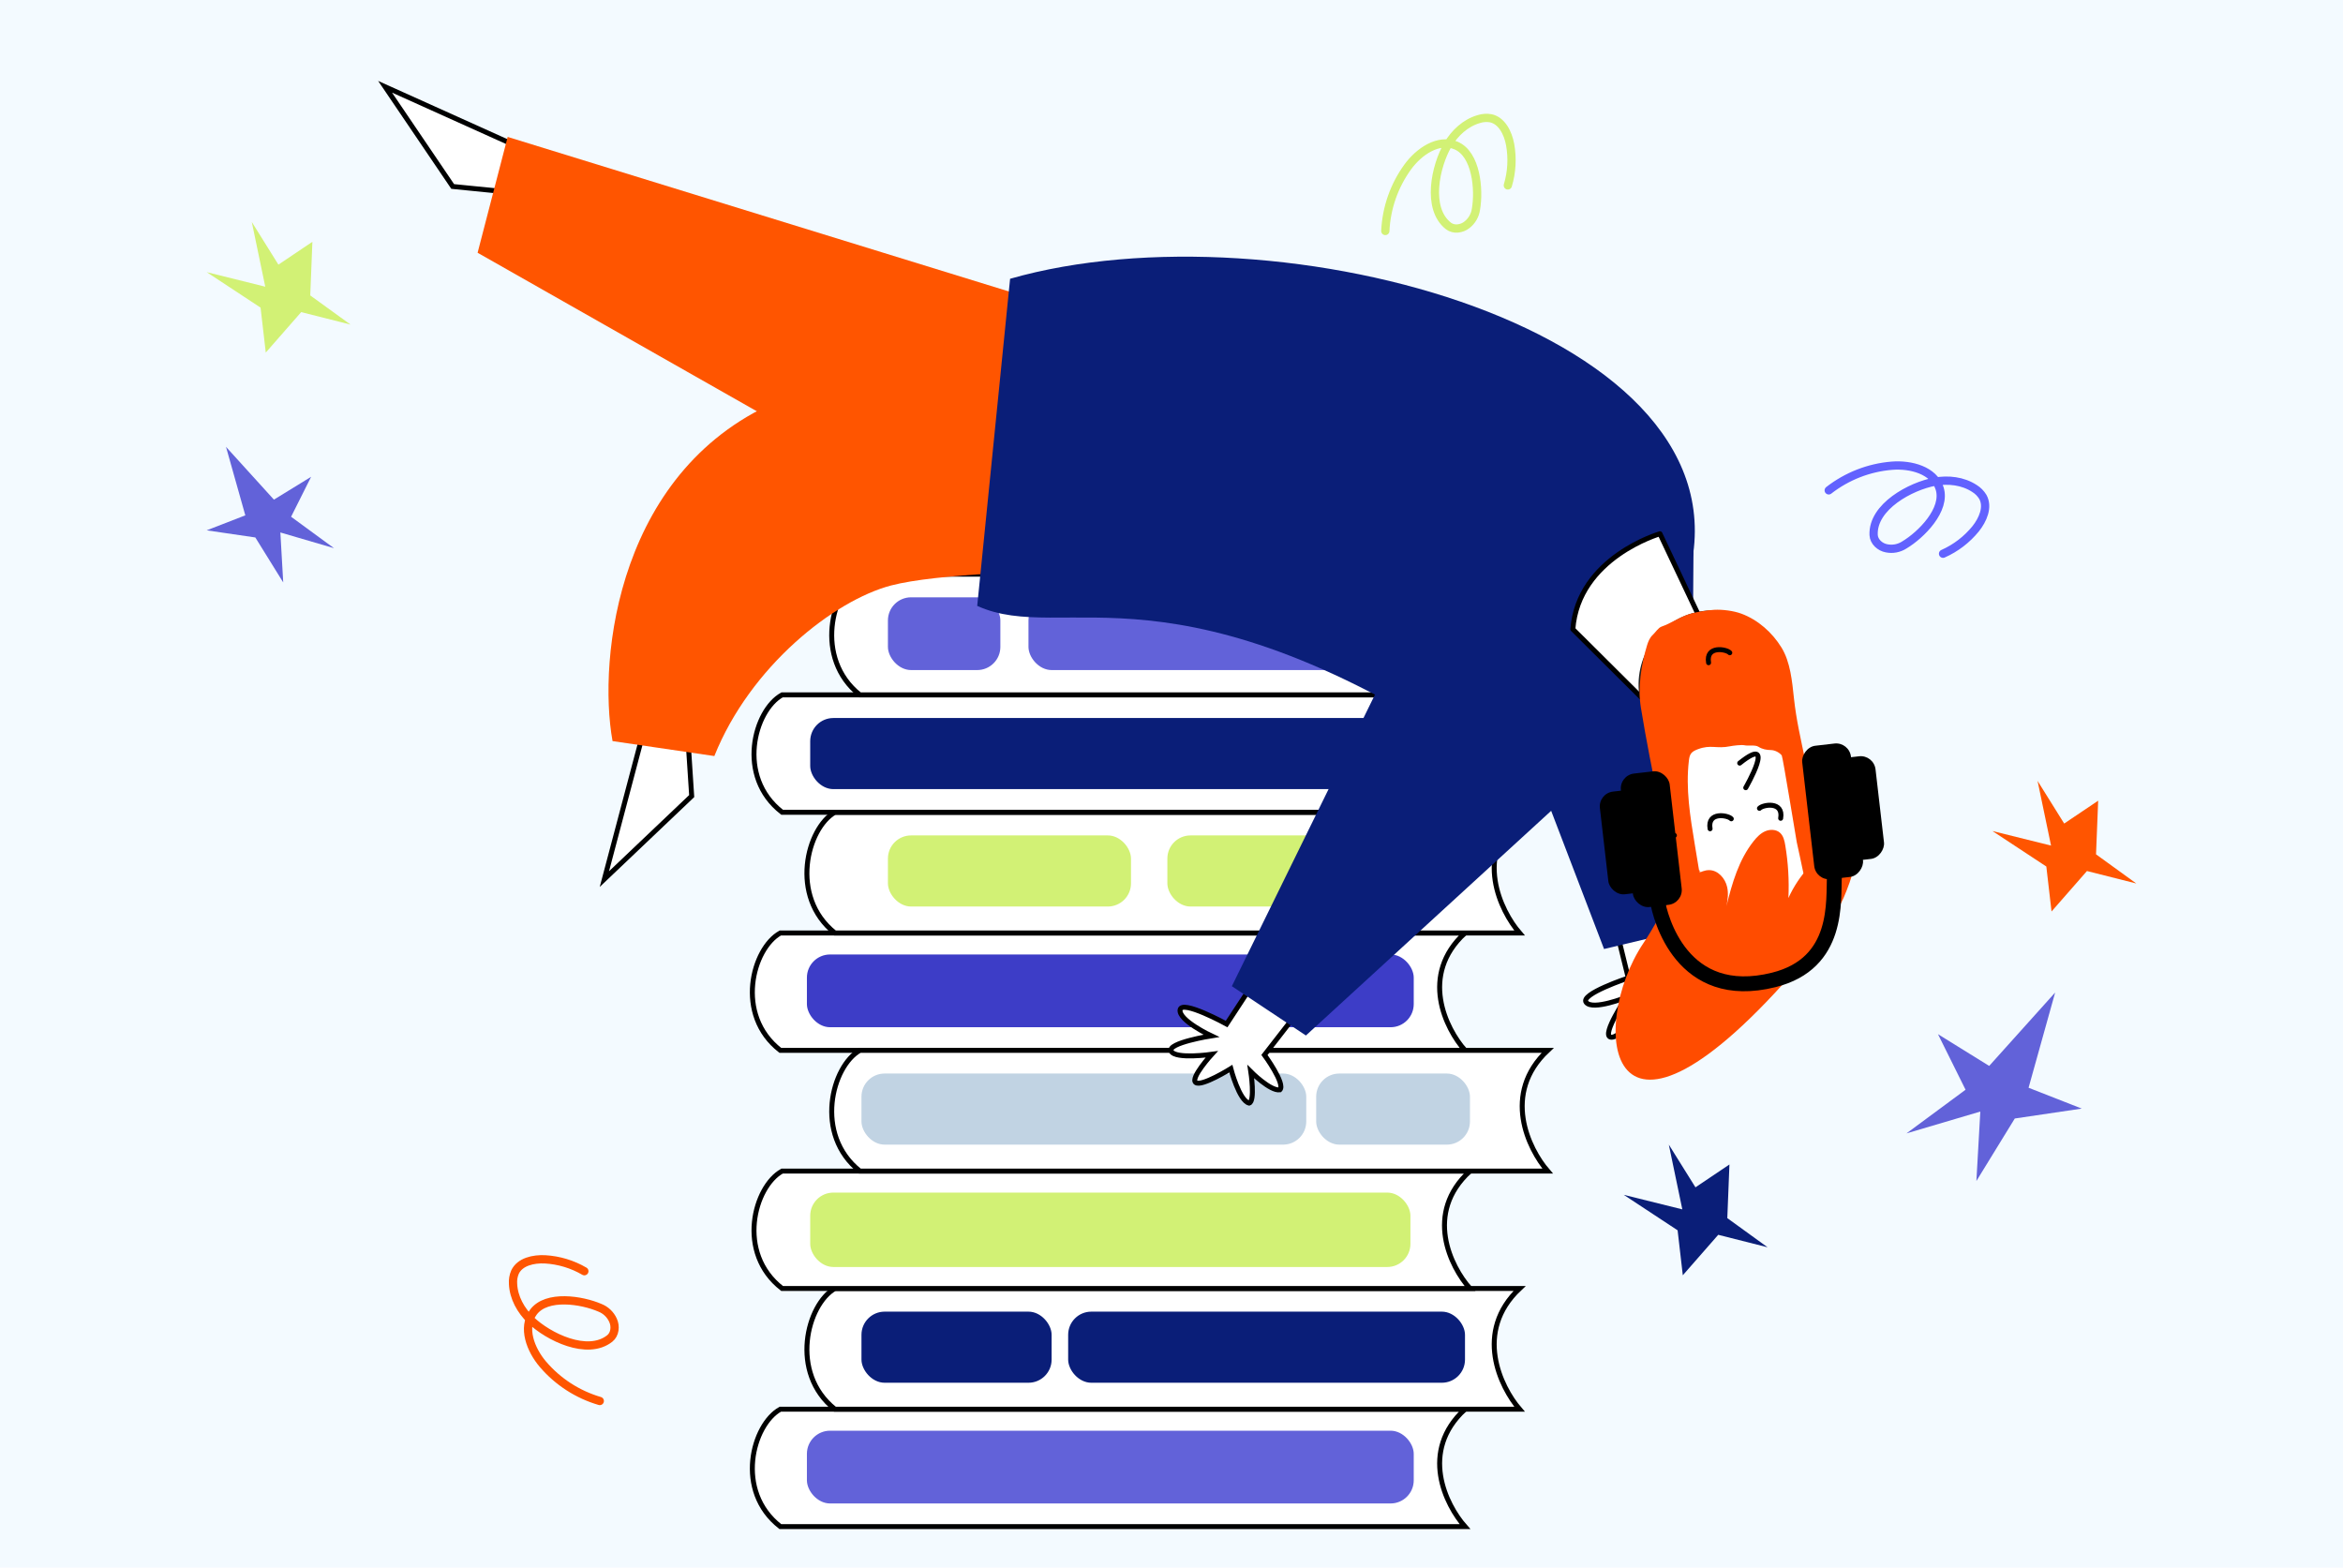 <?xml version="1.0" encoding="UTF-8"?> <svg xmlns="http://www.w3.org/2000/svg" width="1417" height="948" viewBox="0 0 1417 948" fill="none"> <rect width="1417" height="948" fill="#F3FAFF"></rect> <path d="M471.939 923.224C444.169 901.679 455.202 861.405 471.939 852.224H886C858.231 877.686 874.429 910.166 886 923.224H471.939Z" fill="white" stroke="black" stroke-width="3"></path> <path d="M471.939 635.224C444.169 613.679 455.202 573.405 471.939 564.224H886C858.231 589.686 874.429 622.166 886 635.224H471.939Z" fill="white" stroke="black" stroke-width="3"></path> <path d="M504.939 852.224C477.169 830.072 488.202 788.663 504.939 779.224H919C891.231 805.403 907.429 838.798 919 852.224H504.939Z" fill="white" stroke="black" stroke-width="3"></path> <path d="M504.939 564.224C477.169 542.072 488.202 500.663 504.939 491.224H919C891.231 517.403 907.429 550.798 919 564.224H504.939Z" fill="white" stroke="black" stroke-width="3"></path> <path d="M473.017 779.224C445.119 757.679 456.203 717.405 473.017 708.224H889C861.102 733.686 877.376 766.166 889 779.224H473.017Z" fill="white" stroke="black" stroke-width="3"></path> <path d="M473.017 491.224C445.119 469.679 456.203 429.405 473.017 420.224H889C861.102 445.686 877.376 478.166 889 491.224H473.017Z" fill="white" stroke="black" stroke-width="3"></path> <path d="M520.017 708.224C492.119 686.072 503.203 644.663 520.017 635.224H936C908.102 661.403 924.376 694.798 936 708.224H520.017Z" fill="white" stroke="black" stroke-width="3"></path> <path d="M520.017 420.224C492.119 398.072 503.203 356.663 520.017 347.224H936C908.102 373.403 924.376 406.798 936 420.224H520.017Z" fill="white" stroke="black" stroke-width="3"></path> <rect x="488" y="865.224" width="367" height="44" rx="14" fill="#6262D9"></rect> <rect x="488" y="577.224" width="367" height="44" rx="14" fill="#3D3DC7"></rect> <rect x="521" y="793.224" width="115" height="43" rx="14" fill="#0A1E78"></rect> <rect x="521" y="649.224" width="269" height="43" rx="14" fill="#C1D3E3"></rect> <rect x="796" y="649.224" width="93" height="43" rx="14" fill="#C1D3E3"></rect> <rect x="646" y="793.224" width="240" height="43" rx="14" fill="#0A1E78"></rect> <rect x="706" y="505.224" width="147" height="43" rx="14" fill="#D2F175"></rect> <rect x="537" y="505.224" width="147" height="43" rx="14" fill="#D2F175"></rect> <rect x="490" y="721.224" width="363" height="45" rx="14" fill="#D2F175"></rect> <path d="M415.706 441.352L418.317 481.438L365.521 531.626L390.74 436.471L415.706 441.352Z" fill="white" stroke="black" stroke-width="3"></path> <path d="M313.746 116.752L273.773 112.769L232.898 52.474L322.646 92.92L313.746 116.752Z" fill="white" stroke="black" stroke-width="3"></path> <rect x="490" y="434.224" width="367" height="43" rx="14" fill="#0A1E78"></rect> <rect x="537" y="361.224" width="68" height="44" rx="14" fill="#6262D9"></rect> <path d="M473.482 241.302C373.523 281.835 361.4 398.113 370.454 448.176L432.023 457.224C453.753 402.938 504.457 363.128 538.863 354.081C566.388 346.843 632.423 345.033 662 345.033L638.459 191.224C623.369 193.033 573.44 200.769 473.482 241.302Z" fill="#FF5500"></path> <path d="M767.406 224.751L307.029 82.802L288.844 152.852L657.84 362.339L767.406 224.751Z" fill="#FF5500"></path> <rect x="622" y="361.224" width="276" height="44" rx="14" fill="#6262D9"></rect> <path d="M901.954 462.31C963.539 503.597 996.537 440.597 1021.27 348.314C1061.05 199.938 772.885 122.225 610.887 168.589L591 366.409C644.031 390.535 710.32 333.838 901.954 462.31Z" fill="#0A1E78"></path> <path d="M786.661 609.765L758.38 594.061L741.838 619.285C741.838 619.285 714.557 604.337 713.688 610.74C712.82 617.144 732.551 626.436 732.551 626.436C732.551 626.436 705.806 630.695 708.324 635.715C710.842 640.734 732.815 637.61 732.815 637.61C732.815 637.61 719.65 652.037 723.17 654.674C726.69 657.311 744.382 646.275 744.382 646.275C744.382 646.275 749.435 665.734 755.466 667.119C759.182 666.007 756.473 648.124 756.473 648.124C756.473 648.124 768.231 659.938 774.043 659.092C777.567 655.466 764.72 637.998 764.72 637.998L786.661 609.765Z" fill="white" stroke="black" stroke-width="3" stroke-miterlimit="10"></path> <path d="M1008.33 552.155L977.567 562.159L984.763 591.453C984.763 591.453 955.234 601.239 959.33 606.238C963.426 611.236 983.671 603.123 983.671 603.123C983.671 603.123 968.568 625.602 973.958 627.179C979.348 628.755 992.03 610.541 992.03 610.541C992.03 610.541 993.622 630.007 997.95 629.227C1002.28 628.447 1006.25 607.978 1006.25 607.978C1006.25 607.978 1023.94 617.535 1029.06 614.064C1030.78 610.586 1015.84 600.386 1015.84 600.386C1015.84 600.386 1032.5 599.828 1035.84 594.996C1035.59 589.946 1014.05 587.451 1014.05 587.451L1008.33 552.155Z" fill="white" stroke="black" stroke-width="3" stroke-miterlimit="10"></path> <path d="M789.788 626.224L745 596.41L857 368.224L969 462.042L789.788 626.224Z" fill="#0A1E78"></path> <path d="M1022.54 561.442L970.097 573.911L879.006 335.898L1024.3 317.877L1022.54 561.442Z" fill="#0A1E78"></path> <path d="M1040.03 399.108L1003.91 322.794C1003.91 322.794 954.464 337.093 951.229 380.533L1006.82 435.84L1040.03 399.108Z" fill="white" stroke="black" stroke-width="3" stroke-linecap="round" stroke-linejoin="round"></path> <path d="M1075.45 579.063L1057.04 582.416C1048.16 584.033 1039 582.058 1031.58 576.926C1024.16 571.795 1019.08 563.927 1017.46 555.054L993.171 421.749C991.114 410.435 993.638 398.768 1000.19 389.314C1006.74 379.86 1016.78 373.393 1028.1 371.336V371.336C1039.42 369.275 1051.09 371.793 1060.55 378.335C1070.02 384.878 1076.49 394.91 1078.55 406.223L1102.85 539.528C1104.46 548.402 1102.49 557.554 1097.35 564.971C1092.22 572.388 1084.34 577.463 1075.47 579.08L1075.45 579.063Z" fill="white" stroke="#222221" stroke-width="3" stroke-miterlimit="10"></path> <path d="M1093.4 488.333C1093.4 488.333 1107.08 491.53 1107.61 482.728C1108.14 473.927 1100.93 469.495 1090.6 473.635" fill="white"></path> <path d="M1093.4 488.333C1093.4 488.333 1107.08 491.53 1107.61 482.728C1108.14 473.927 1100.93 469.495 1090.6 473.635" stroke="black" stroke-width="3" stroke-miterlimit="10"></path> <path d="M1089.01 583.015C1092.2 579.298 1095.15 575.384 1097.85 571.296C1106.86 557.688 1112.08 550.752 1116.78 538.577C1119.29 532.044 1121.84 525.372 1120.55 518.06C1120.08 515.457 1118.94 513.021 1117.24 510.994C1116.57 510.187 1115.71 509.434 1114.66 509.325C1113.7 509.228 1112.78 509.691 1111.94 510.162C1098.56 517.619 1087.92 529.16 1081.59 543.094C1082.09 532.468 1081.46 521.818 1079.71 511.326C1079.26 508.533 1078.63 505.534 1076.52 503.636C1074.19 501.533 1070.53 501.431 1067.62 502.678C1064.72 503.925 1062.47 506.28 1060.52 508.748C1051.62 519.957 1047.55 534.03 1044.11 547.989C1044.94 544.159 1045.38 540.264 1044.55 536.471C1043.4 531.201 1039.04 526.23 1033.64 526.214C1031.02 526.203 1028.54 527.313 1026.2 528.492C1010.49 536.424 1007.29 550.332 993.808 570.509C960.201 620.778 970.327 720.982 1089.01 583.015Z" fill="#FF4C00"></path> <path d="M1029.75 539.559L1024.98 510.751C1022.19 493.942 1019.39 476.859 1021.41 459.957C1021.6 458.418 1021.85 456.808 1022.8 455.582C1023.75 454.355 1025.38 453.645 1026.9 453.075C1034.73 450.124 1038.14 453.009 1046.33 451.305C1048.02 450.952 1053.32 450.312 1055 450.7C1057.3 451.24 1061.44 450.31 1063.45 451.599C1065.81 453.114 1068.32 453.553 1071.13 453.61C1073.42 453.66 1076.12 455.066 1077.56 456.821C1078.18 457.578 1086.41 508.299 1086.63 509.248C1091.93 532.329 1095.35 559.789 1100.81 528.108C1099.7 507.743 1096.03 480.523 1091.91 460.55C1089.18 447.319 1086.41 435.786 1084.95 422.353C1083.83 412.052 1082.83 400.401 1077.39 391.576C1071.77 382.47 1063.22 374.869 1053.19 371.137C1048.44 369.372 1041.72 368.509 1036.67 368.786C1032.35 369.02 1024.71 370.262 1020.63 371.705C1014.9 373.725 1010.62 376.932 1004.89 378.929C1002.85 379.648 1001.13 382.528 999.534 383.989C997.777 385.604 996.833 387.903 996.127 390.183C992.52 401.84 990.426 415.934 992.381 427.976C998.761 467.45 1008.73 508.137 1014.21 547.746C1014.57 550.342 1020.48 549.66 1022.88 550.734C1024.87 551.634 1027.33 550.635 1028.68 548.91C1030.03 547.184 1030.49 544.942 1030.69 542.769C1031.21 536.954 1030.17 531.105 1027.68 525.824" fill="#FF4C00"></path> <path d="M1055.79 476.37C1055.79 476.37 1074.9 443.255 1052.13 461.502" stroke="black" stroke-width="3" stroke-linecap="round" stroke-linejoin="round"></path> <path d="M1012.65 505.211C1012.65 505.211 1003.16 512.319 998.354 507.083C993.552 501.847 994.226 492.658 1009.09 490.895" fill="white"></path> <path d="M1012.65 505.211C1012.65 505.211 1003.16 512.319 998.354 507.083C993.552 501.847 994.226 492.658 1009.09 490.895" stroke="black" stroke-width="3" stroke-linecap="round" stroke-linejoin="round"></path> <path d="M1047.05 495.175C1045.07 492.959 1032.39 490.645 1034.22 501.203" stroke="black" stroke-width="3" stroke-linecap="round" stroke-linejoin="round"></path> <path d="M1046.15 394.759C1044.17 392.542 1031.48 390.229 1033.32 400.786" stroke="black" stroke-width="3" stroke-linecap="round" stroke-linejoin="round"></path> <path d="M1064.08 488.843C1066.06 486.626 1078.75 484.313 1076.91 494.87" stroke="black" stroke-width="3" stroke-linecap="round" stroke-linejoin="round"></path> <path d="M1105.98 296.548C1117 287.962 1130.27 282.782 1144.16 281.644C1155.64 280.719 1169.47 284.366 1173.02 295.309C1177.19 308.18 1161.78 323.568 1151.68 329.576C1148.49 331.628 1144.64 332.353 1140.94 331.596C1137 330.871 1133.31 327.591 1133.13 323.539C1132.37 306.316 1155.74 293.962 1170.06 291.326C1178.27 289.819 1187.17 290.833 1194.14 295.42C1196.2 296.69 1197.93 298.436 1199.19 300.514C1202.58 306.628 1199.2 314.339 1194.82 319.805C1189.53 326.312 1182.78 331.474 1175.12 334.869" stroke="#6262FF" stroke-width="5" stroke-miterlimit="10" stroke-linecap="round"></path> <path d="M837.813 139.685C838.465 125.732 843.169 112.286 851.344 101C858.113 91.682 869.885 83.553 880.507 87.976C892.992 93.188 894.643 114.905 892.63 126.485C892.116 130.237 890.159 133.635 887.177 135.951C884.06 138.472 879.167 139.141 875.977 136.636C862.407 126.003 868.233 100.225 875.55 87.637C879.755 80.418 886.315 74.324 894.332 72.019C896.64 71.277 899.093 71.099 901.487 71.5C908.338 72.901 911.989 80.49 913.289 87.372C914.786 95.624 914.312 104.109 911.907 112.13" stroke="#D2F175" stroke-width="5" stroke-miterlimit="10" stroke-linecap="round"></path> <path d="M362.733 847.265C349.326 843.345 337.365 835.607 328.322 825.004C320.86 816.231 315.732 802.876 322.532 793.595C330.537 782.688 352.032 786.197 362.813 790.881C366.338 792.264 369.179 794.966 370.728 798.41C372.444 802.033 371.942 806.945 368.756 809.455C355.227 820.14 331.545 808.407 321.035 798.332C315.009 792.546 310.631 784.735 310.279 776.401C310.101 773.983 310.505 771.557 311.459 769.325C314.434 762.996 322.67 761.235 329.664 761.592C338.036 762.081 346.171 764.539 353.401 768.765" stroke="#FF5500" stroke-width="5" stroke-miterlimit="10" stroke-linecap="round"></path> <path d="M1292 534.298L1262.15 526.754L1240.73 551.224L1237.58 524.03L1205 502.574L1240.43 511.369L1232.27 472.224L1248.38 498.044L1268.93 484.227L1267.64 516.665L1292 534.298Z" fill="#FF5500"></path> <path d="M212 196.298L182.152 188.754L160.732 213.224L157.576 186.03L125 164.574L160.425 173.369L152.267 134.224L168.38 160.044L188.925 146.227L187.64 178.665L212 196.298Z" fill="#D2F175"></path> <path d="M1069 754.298L1039.15 746.754L1017.73 771.224L1014.58 744.03L982 722.574L1017.43 731.369L1009.27 692.224L1025.38 718.044L1045.93 704.227L1044.64 736.665L1069 754.298Z" fill="#0A1E78"></path> <path d="M1197.66 672.223L1195.28 714.224L1218.5 676.422L1259 670.424L1226.84 657.823L1242.92 600.224L1203.02 644.623L1172.05 625.425L1188.73 659.023L1153 685.423L1197.66 672.223Z" fill="#6262D9"></path> <path d="M169.556 322.013L171.286 352.224L154.417 325.033L125 320.719L148.359 311.655L136.679 270.224L165.664 302.16L188.158 288.351L176.046 312.518L202 331.508L169.556 322.013Z" fill="#6262D9"></path> <path d="M1002.33 544.521C1004.04 554.81 1016.99 606.502 1072.7 592.616C1112.88 582.6 1108.58 544.689 1109.44 529.385" stroke="black" stroke-width="9" stroke-linejoin="round"></path> <rect x="1018.08" y="546.159" width="29.69" height="81.256" rx="9" transform="rotate(173.411 1018.08 546.159)" fill="black"></rect> <rect x="996.82" y="539.176" width="23.248" height="62.504" rx="9" transform="rotate(173.411 996.82 539.176)" fill="black"></rect> <rect width="29.69" height="81.256" rx="9" transform="matrix(0.993 -0.115 -0.115 -0.993 1098.25 532.718)" fill="black"></rect> <rect width="23.248" height="62.504" rx="9" transform="matrix(0.993 -0.115 -0.115 -0.993 1117.35 521.073)" fill="black"></rect> </svg> 